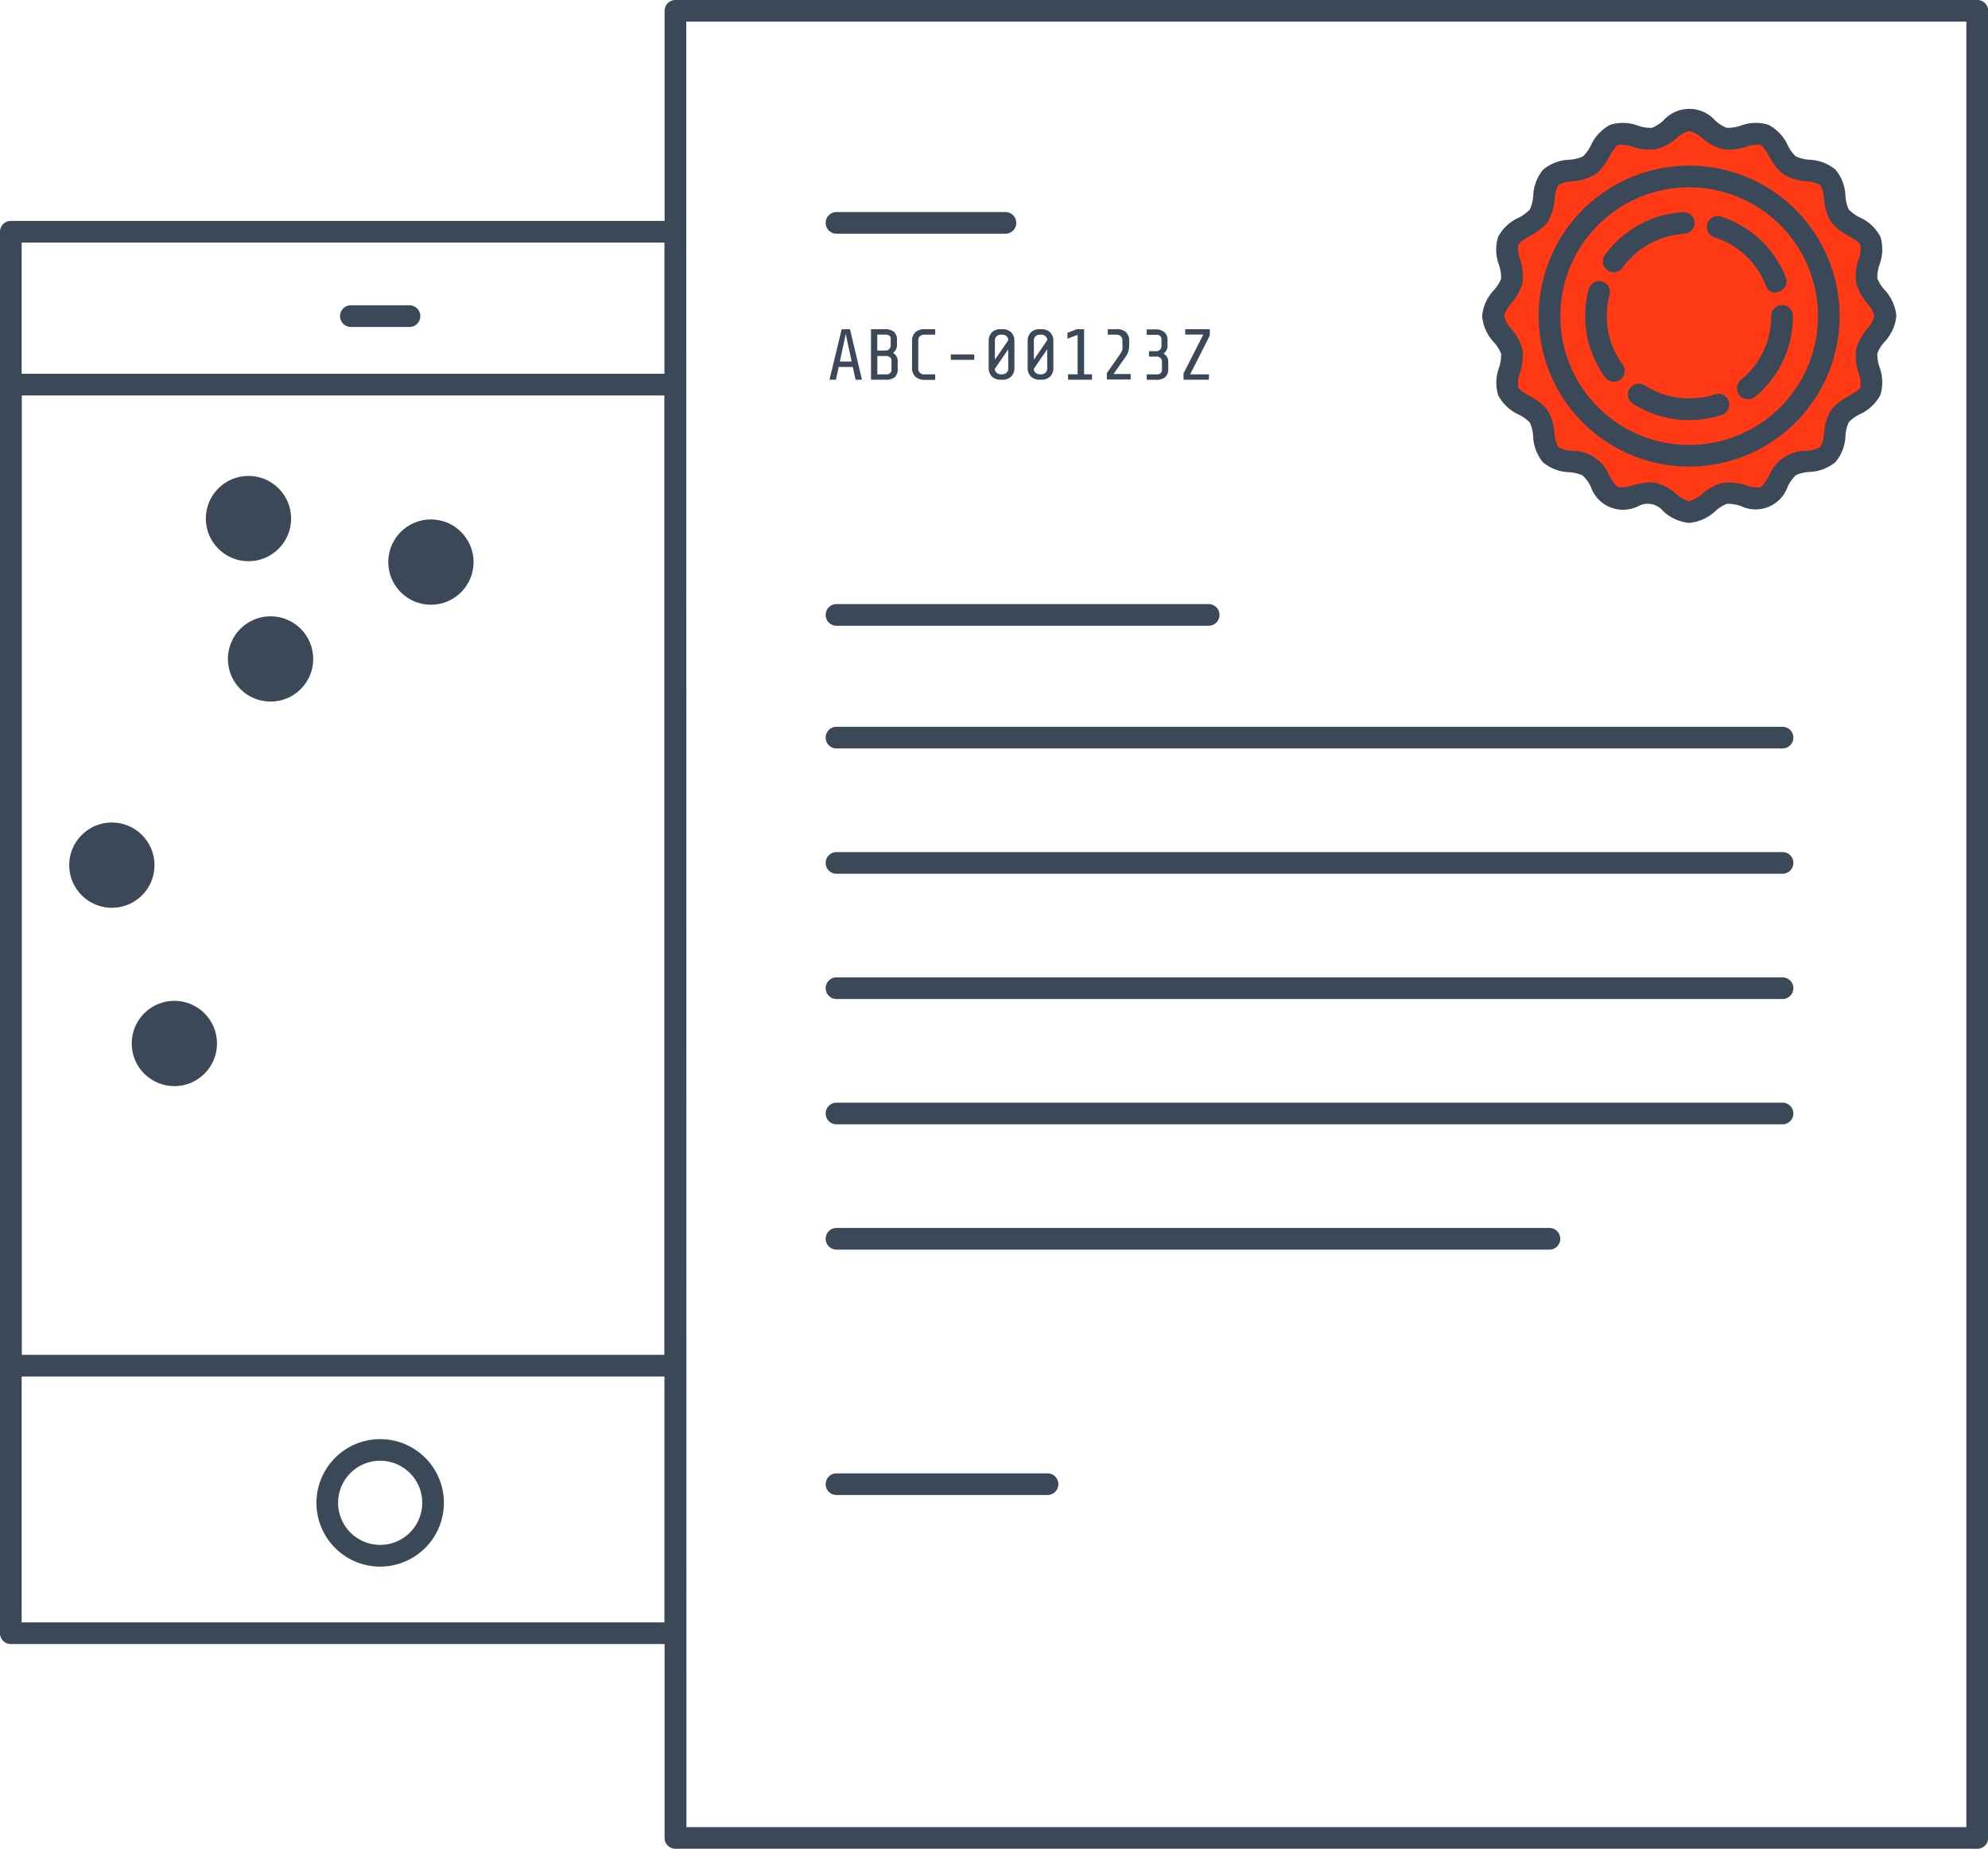 <svg xmlns="http://www.w3.org/2000/svg" viewBox="0 0 275.47 256.15"><defs><style>.cls-1{fill:#ff3a15;}.cls-2{fill:#3a4858;}</style></defs><title>Asset 2</title><g id="Layer_2" data-name="Layer 2"><g id="Layer_1-2" data-name="Layer 1"><path class="cls-1" d="M261.21,42.8c0,1.74-2.24,3.24-2.57,4.89s1.15,3.94.5,5.5-3.3,2.12-4.25,3.53-.44,4.07-1.64,5.27-3.85.69-5.27,1.64-1.94,3.59-3.53,4.25-3.8-.84-5.5-.51-3.15,2.57-4.89,2.57-3.24-2.24-4.89-2.57-3.94,1.15-5.5.5-2.12-3.3-3.53-4.25-4.07-.44-5.27-1.64-.69-3.85-1.64-5.27-3.59-1.94-4.25-3.53.84-3.8.51-5.5-2.57-3.15-2.57-4.89,2.24-3.24,2.57-4.89-1.15-3.94-.5-5.5,3.3-2.12,4.25-3.53.44-4.07,1.64-5.27,3.85-.69,5.27-1.64,1.94-3.59,3.53-4.25,3.8.84,5.5.51,3.15-2.57,4.89-2.57,3.24,2.24,4.89,2.57,3.94-1.15,5.5-.5S246.57,21,248,22s4.07.44,5.27,1.64.69,3.85,1.64,5.27,3.59,1.94,4.25,3.53-.84,3.8-.51,5.5S261.21,41.05,261.21,42.8Z"/><path class="cls-2" d="M234.06,64.65A20.85,20.85,0,1,1,254.91,43.8,20.87,20.87,0,0,1,234.06,64.65Zm0-38.7A17.85,17.85,0,1,0,251.91,43.8,17.87,17.87,0,0,0,234.06,25.95Z"/><path class="cls-2" d="M234.06,58.21a14.37,14.37,0,0,1-7.8-2.29,1.5,1.5,0,1,1,1.63-2.52,11.56,11.56,0,0,0,9.71,1.25,1.5,1.5,0,1,1,.93,2.85A14.44,14.44,0,0,1,234.06,58.21Zm8.17-2.91a1.5,1.5,0,0,1-1-2.66,11.38,11.38,0,0,0,4.2-8.84,1.52,1.52,0,0,1,1.5-1.53,1.48,1.48,0,0,1,1.5,1.47h0A14.39,14.39,0,0,1,243.17,55,1.49,1.49,0,0,1,242.22,55.3Zm-18.6-2.4a1.5,1.5,0,0,1-1.21-.62,14.31,14.31,0,0,1-2.77-8.5,14.45,14.45,0,0,1,.47-3.66,1.5,1.5,0,1,1,2.9.76,11.47,11.47,0,0,0-.37,2.9,11.33,11.33,0,0,0,2.19,6.73,1.5,1.5,0,0,1-1.21,2.38Zm22.46-12.32a1.5,1.5,0,0,1-1.4-1,11.37,11.37,0,0,0-7.14-6.71,1.5,1.5,0,0,1,.92-2.86,14.36,14.36,0,0,1,9,8.47,1.5,1.5,0,0,1-1.4,2Zm-22.5-2.85a1.5,1.5,0,0,1-1.21-2.38,14.36,14.36,0,0,1,10.84-5.95,1.5,1.5,0,1,1,.17,3,11.37,11.37,0,0,0-8.58,4.71A1.5,1.5,0,0,1,223.59,37.73Z"/><path class="cls-2" d="M234.06,72.45a6.09,6.09,0,0,1-3.6-1.63,2.76,2.76,0,0,0-3.49-.67,4.72,4.72,0,0,1-6.55-2.74,5.28,5.28,0,0,0-1.11-1.53,5.33,5.33,0,0,0-1.85-.45,6,6,0,0,1-3.65-1.37,6,6,0,0,1-1.37-3.65,5.32,5.32,0,0,0-.45-1.85,5.29,5.29,0,0,0-1.53-1.11,6.06,6.06,0,0,1-2.86-2.68,6,6,0,0,1,.13-3.87A5.34,5.34,0,0,0,208,49a5.22,5.22,0,0,0-1-1.58,6.08,6.08,0,0,1-1.63-3.6A6.09,6.09,0,0,1,207,40.2a5.24,5.24,0,0,0,1-1.58,5.34,5.34,0,0,0-.29-1.91,6,6,0,0,1-.13-3.87,6,6,0,0,1,2.86-2.68A5.31,5.31,0,0,0,212,29a5.33,5.33,0,0,0,.45-1.85,6,6,0,0,1,1.38-3.65,6,6,0,0,1,3.65-1.37,5.32,5.32,0,0,0,1.85-.45,5.26,5.26,0,0,0,1.11-1.53,6.06,6.06,0,0,1,2.68-2.86,6,6,0,0,1,3.87.13,5.28,5.28,0,0,0,1.91.29,5.23,5.23,0,0,0,1.58-1,4.8,4.8,0,0,1,7.2,0,5.24,5.24,0,0,0,1.58,1,5.33,5.33,0,0,0,1.91-.29,6,6,0,0,1,3.88-.13,6.06,6.06,0,0,1,2.68,2.86,5.29,5.29,0,0,0,1.11,1.52,5.31,5.31,0,0,0,1.85.46,6,6,0,0,1,3.65,1.38,6,6,0,0,1,1.38,3.65,5.32,5.32,0,0,0,.45,1.85,5.29,5.29,0,0,0,1.53,1.11,6,6,0,0,1,2.86,2.68,6,6,0,0,1-.13,3.87,5.34,5.34,0,0,0-.29,1.91,5.23,5.23,0,0,0,1,1.58,6.09,6.09,0,0,1,1.63,3.6,6.09,6.09,0,0,1-1.63,3.6,5.23,5.23,0,0,0-1,1.58,5.34,5.34,0,0,0,.29,1.91,6,6,0,0,1,.13,3.87,6.05,6.05,0,0,1-2.86,2.68,5.27,5.27,0,0,0-1.53,1.11,5.32,5.32,0,0,0-.45,1.85,6,6,0,0,1-1.37,3.65,6,6,0,0,1-3.65,1.38,5.33,5.33,0,0,0-1.85.45,5.28,5.28,0,0,0-1.11,1.52,4.72,4.72,0,0,1-6.55,2.74,5.3,5.3,0,0,0-1.91-.29,5.23,5.23,0,0,0-1.58,1A6.09,6.09,0,0,1,234.06,72.45Zm-5.43-5.62a4.3,4.3,0,0,1,.83.08,7.15,7.15,0,0,1,2.81,1.52,4.34,4.34,0,0,0,1.79,1,4.34,4.34,0,0,0,1.79-1,7.15,7.15,0,0,1,2.81-1.52,7.34,7.34,0,0,1,3.25.33,4.33,4.33,0,0,0,2,.26c.4-.16.84-.93,1.24-1.61a5.49,5.49,0,0,1,5.14-3.43,4.36,4.36,0,0,0,1.94-.53,4.36,4.36,0,0,0,.52-1.94,7.26,7.26,0,0,1,.93-3.11,7.23,7.23,0,0,1,2.5-2c.68-.4,1.44-.84,1.61-1.24a4.35,4.35,0,0,0-.26-2,7.33,7.33,0,0,1-.33-3.25,7.15,7.15,0,0,1,1.52-2.81,4.34,4.34,0,0,0,1-1.79,4.34,4.34,0,0,0-1-1.79,7.15,7.15,0,0,1-1.52-2.81,7.32,7.32,0,0,1,.33-3.25,4.34,4.34,0,0,0,.26-2c-.16-.4-.93-.84-1.61-1.24a7.21,7.21,0,0,1-2.5-2,7.26,7.26,0,0,1-.93-3.11,4.36,4.36,0,0,0-.52-1.94,4.36,4.36,0,0,0-1.94-.53,7.26,7.26,0,0,1-3.11-.93,7.22,7.22,0,0,1-2-2.5c-.4-.68-.84-1.44-1.24-1.61a4.31,4.31,0,0,0-2,.26,7.32,7.32,0,0,1-3.25.33,7.15,7.15,0,0,1-2.81-1.52,4.34,4.34,0,0,0-1.79-1,4.34,4.34,0,0,0-1.79,1,7.14,7.14,0,0,1-2.81,1.52,7.32,7.32,0,0,1-3.25-.33,4.34,4.34,0,0,0-2-.26c-.4.16-.84.93-1.24,1.61a7.2,7.2,0,0,1-2,2.5,7.25,7.25,0,0,1-3.11.93,4.35,4.35,0,0,0-1.94.53,4.34,4.34,0,0,0-.53,1.94,7.26,7.26,0,0,1-.93,3.11,7.21,7.21,0,0,1-2.5,2c-.68.4-1.44.84-1.61,1.24a4.34,4.34,0,0,0,.26,2,7.32,7.32,0,0,1,.33,3.25A7.14,7.14,0,0,1,209.43,42a4.34,4.34,0,0,0-1,1.79,4.33,4.33,0,0,0,1,1.79,7.15,7.15,0,0,1,1.52,2.81,7.32,7.32,0,0,1-.33,3.25,4.35,4.35,0,0,0-.26,2c.16.39.93.84,1.61,1.24a7.23,7.23,0,0,1,2.5,2A7.26,7.26,0,0,1,215.4,60a4.35,4.35,0,0,0,.53,1.94,4.35,4.35,0,0,0,1.94.53A5.5,5.5,0,0,1,223,65.89c.4.68.84,1.44,1.24,1.61a4.33,4.33,0,0,0,2-.26A9.69,9.69,0,0,1,228.63,66.83Z"/><path class="cls-2" d="M274,256.15H93.59a1.5,1.5,0,0,1-1.5-1.5V1.5A1.5,1.5,0,0,1,93.59,0H274a1.5,1.5,0,0,1,1.5,1.5V254.65A1.5,1.5,0,0,1,274,256.15Zm-178.88-3H272.47V3H95.09Z"/><path class="cls-2" d="M247,103.7H115.91a1.5,1.5,0,0,1,0-3H247a1.5,1.5,0,0,1,0,3Z"/><path class="cls-2" d="M167.49,86.7H115.91a1.5,1.5,0,0,1,0-3h51.57a1.5,1.5,0,0,1,0,3Z"/><path class="cls-2" d="M139.32,32.38H115.91a1.5,1.5,0,0,1,0-3h23.41a1.5,1.5,0,0,1,0,3Z"/><path class="cls-2" d="M247,121.06H115.91a1.5,1.5,0,0,1,0-3H247a1.5,1.5,0,1,1,0,3Z"/><path class="cls-2" d="M247,138.42H115.91a1.5,1.5,0,0,1,0-3H247a1.5,1.5,0,1,1,0,3Z"/><path class="cls-2" d="M247,155.78H115.91a1.5,1.5,0,0,1,0-3H247a1.5,1.5,0,0,1,0,3Z"/><path class="cls-2" d="M214.71,173.14H115.91a1.5,1.5,0,0,1,0-3h98.79a1.5,1.5,0,0,1,0,3Z"/><path class="cls-2" d="M145.15,207.14H115.91a1.5,1.5,0,0,1,0-3h29.24a1.5,1.5,0,0,1,0,3Z"/><path class="cls-2" d="M116.22,50.84l-.39,1.77h-.89l1.69-7h1.15l1.66,7h-.89l-.38-1.77Zm1.79-.75-.82-3.82-.81,3.82Z"/><path class="cls-2" d="M124,52.25a1.91,1.91,0,0,1-1.31.36h-2v-7h1.88a2,2,0,0,1,1.3.36,1.51,1.51,0,0,1,.42,1.2v.57a1.33,1.33,0,0,1-.55,1.16,1.29,1.29,0,0,1,.65,1.23V51A1.59,1.59,0,0,1,124,52.25Zm-.75-5.72a.78.78,0,0,0-.56-.17h-1.13v2.21h1.13a.72.72,0,0,0,.52-.2.7.7,0,0,0,.21-.53v-.76A.74.74,0,0,0,123.29,46.53Zm.08,3a.73.73,0,0,0-.53-.2h-1.23v2.54h1.22a.78.78,0,0,0,.56-.17.75.75,0,0,0,.18-.56V50A.7.7,0,0,0,123.37,49.52Z"/><path class="cls-2" d="M126.84,52.19a1.64,1.64,0,0,1-.46-1.28v-3.6a1.65,1.65,0,0,1,.46-1.28,1.91,1.91,0,0,1,1.33-.42h1.42v.76h-1.52a.83.83,0,0,0-.6.22.7.7,0,0,0-.23.53v4a.7.7,0,0,0,.23.53.83.83,0,0,0,.6.22h1.52v.76h-1.42A1.91,1.91,0,0,1,126.84,52.19Z"/><path class="cls-2" d="M135,49.11v.75h-3.25v-.75Z"/><path class="cls-2" d="M140.11,52.18a1.7,1.7,0,0,1-1.23.43h-.2a1.7,1.7,0,0,1-1.22-.43,1.67,1.67,0,0,1-.46-1.27v-3.6a1.68,1.68,0,0,1,.45-1.27,1.71,1.71,0,0,1,1.23-.43h.2a1.71,1.71,0,0,1,1.23.43,1.68,1.68,0,0,1,.45,1.27v3.6A1.67,1.67,0,0,1,140.11,52.18Zm-.63-5.59a.83.83,0,0,0-.59-.22h-.2a.83.83,0,0,0-.59.22.72.72,0,0,0-.24.54v2.71l1.86-2.71A.72.72,0,0,0,139.48,46.59Zm-1.39,5.05a.83.83,0,0,0,.59.22h.2a.83.83,0,0,0,.59-.22.72.72,0,0,0,.24-.54V48.4l-1.86,2.7A.72.72,0,0,0,138.09,51.64Z"/><path class="cls-2" d="M145.51,52.18a1.7,1.7,0,0,1-1.23.43h-.2a1.7,1.7,0,0,1-1.22-.43,1.67,1.67,0,0,1-.46-1.27v-3.6a1.68,1.68,0,0,1,.45-1.27,1.71,1.71,0,0,1,1.23-.43h.2a1.71,1.71,0,0,1,1.23.43,1.68,1.68,0,0,1,.45,1.27v3.6A1.67,1.67,0,0,1,145.51,52.18Zm-.63-5.59a.83.83,0,0,0-.59-.22h-.2a.83.83,0,0,0-.59.22.72.72,0,0,0-.24.54v2.71l1.86-2.71A.72.72,0,0,0,144.88,46.59Zm-1.39,5.05a.83.83,0,0,0,.59.22h.2a.83.83,0,0,0,.59-.22.72.72,0,0,0,.24-.54V48.4l-1.86,2.7A.72.72,0,0,0,143.49,51.64Z"/><path class="cls-2" d="M149.32,51.86V46.4l-1.41.52v-.81l1.31-.5h1v6.25h1.09v.75H148v-.75Z"/><path class="cls-2" d="M154.94,49.45c.21-.31.36-.52.43-.66a1.29,1.29,0,0,0,.16-.39,3.19,3.19,0,0,0,0-.58v-.7a.71.71,0,0,0-.23-.53.83.83,0,0,0-.6-.22h-1.2v-.76h1.1A1.91,1.91,0,0,1,156,46a1.64,1.64,0,0,1,.47,1.28v.42a3.78,3.78,0,0,1-.07.81,2.14,2.14,0,0,1-.2.55,7.83,7.83,0,0,1-.43.67l-1.48,2.09h2.38v.76h-3.3v-.88Z"/><path class="cls-2" d="M161.48,52.24a1.86,1.86,0,0,1-1.3.38H158.9v-.75h1.37a.78.78,0,0,0,.56-.17.75.75,0,0,0,.18-.56v-1a.7.7,0,0,0-.2-.53.73.73,0,0,0-.53-.2h-1.07v-.75h1a.73.73,0,0,0,.52-.2.7.7,0,0,0,.21-.53v-.82a.74.74,0,0,0-.17-.55.77.77,0,0,0-.55-.17H158.9v-.75h1.16a1.92,1.92,0,0,1,1.29.38,1.48,1.48,0,0,1,.43,1.18v.63a1.33,1.33,0,0,1-.55,1.16,1.29,1.29,0,0,1,.65,1.23V51A1.59,1.59,0,0,1,161.48,52.24Z"/><path class="cls-2" d="M167.5,52.61H164v-.88l2.74-5.38h-2.51v-.74h3.41v.88l-2.73,5.38h2.63Z"/><path class="cls-2" d="M93.59,227.79H1.5a1.5,1.5,0,0,1-1.5-1.5V32.11a1.5,1.5,0,0,1,1.5-1.5H93.59a1.5,1.5,0,0,1,1.5,1.5V226.29A1.5,1.5,0,0,1,93.59,227.79ZM3,224.79H92.09V33.61H3Z"/><path class="cls-2" d="M93.59,190.72H1.5a1.5,1.5,0,0,1-1.5-1.5V53.29a1.5,1.5,0,0,1,1.5-1.5H93.59a1.5,1.5,0,0,1,1.5,1.5V189.22A1.5,1.5,0,0,1,93.59,190.72ZM3,187.72H92.09V54.79H3Z"/><path class="cls-2" d="M52.68,217.06a8.83,8.83,0,1,1,8.83-8.83A8.84,8.84,0,0,1,52.68,217.06Zm0-14.67a5.83,5.83,0,1,0,5.83,5.83A5.84,5.84,0,0,0,52.68,202.39Z"/><path class="cls-2" d="M56.74,45.3H48.62a1.5,1.5,0,0,1,0-3h8.12a1.5,1.5,0,0,1,0,3Z"/><circle class="cls-2" cx="37.49" cy="91.3" r="5.91"/><circle class="cls-2" cx="24.16" cy="144.58" r="5.91"/><circle class="cls-2" cx="59.71" cy="77.88" r="5.91"/><circle class="cls-2" cx="15.5" cy="119.87" r="5.91"/><circle class="cls-2" cx="34.43" cy="71.85" r="5.91"/></g></g></svg>